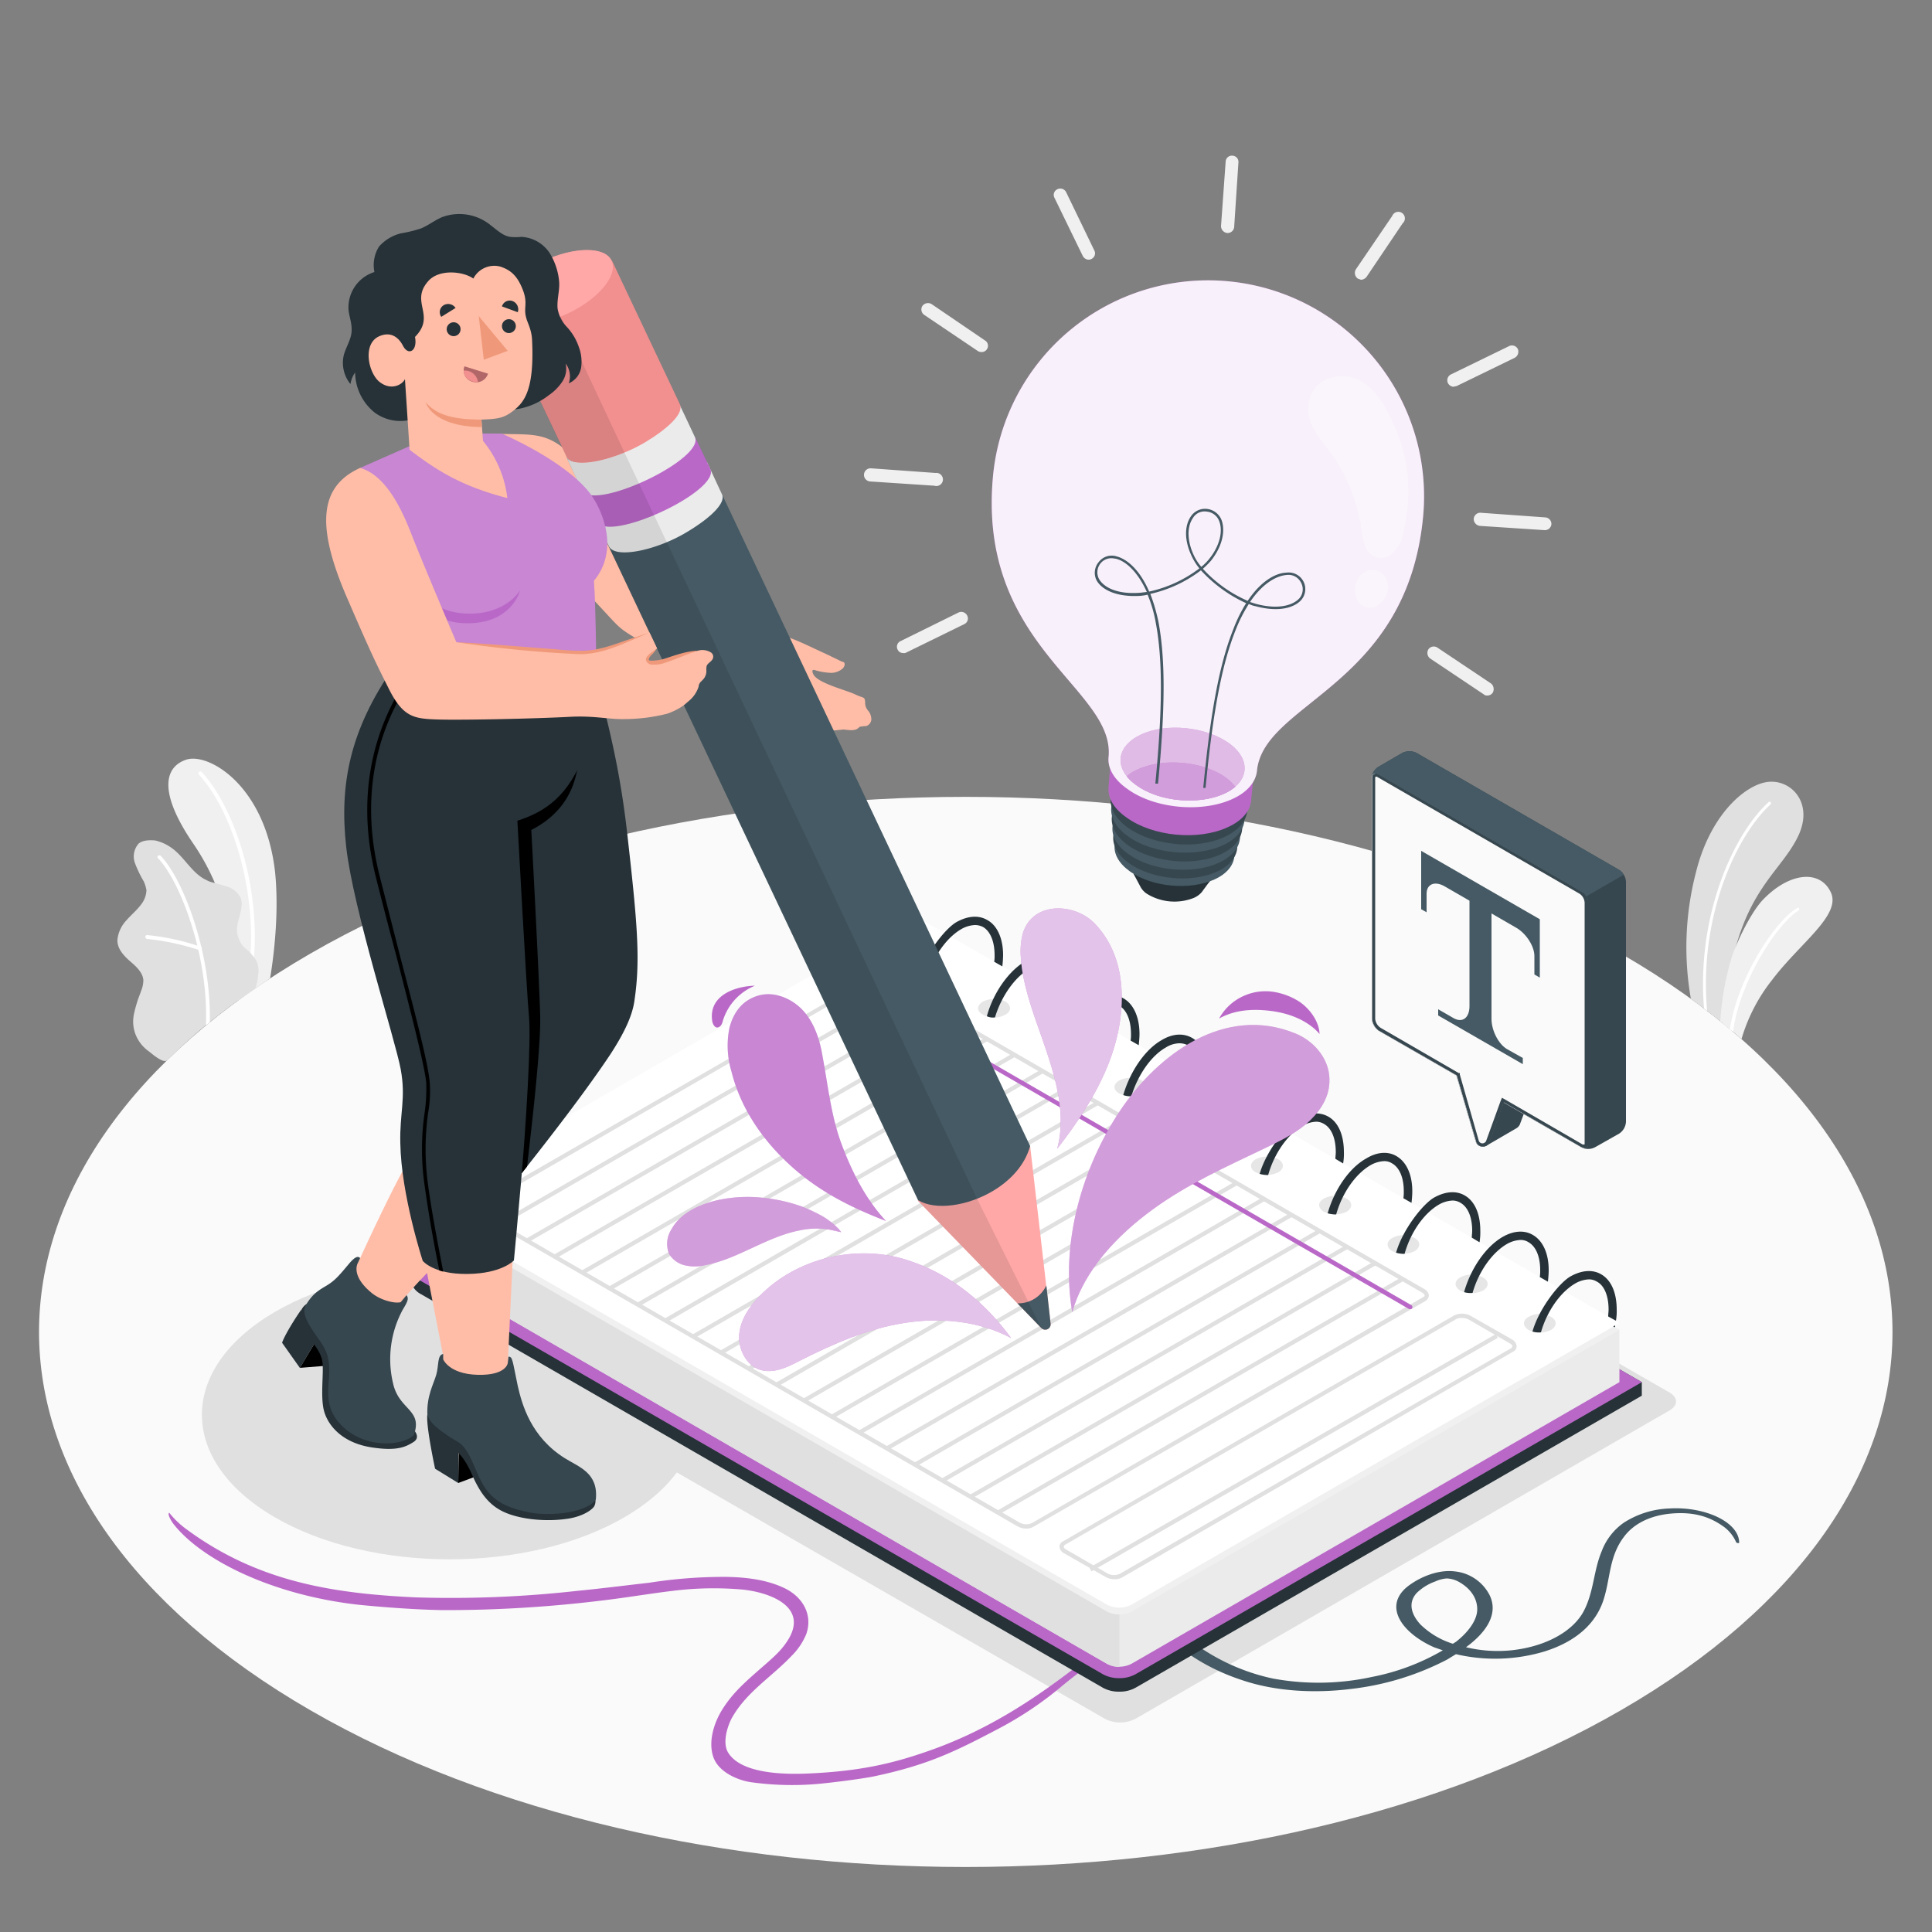 <svg xmlns="http://www.w3.org/2000/svg" viewBox="0 0 500 500"><rect x="0" y="0" width="500" height="500" fill="#808080" stroke="none"/><defs><style>.cls-1{isolation:isolate;}.cls-2{fill:#fafafa;}.cls-3{fill:#e0e0e0;}.cls-12,.cls-13,.cls-15,.cls-20,.cls-22,.cls-4{fill:#fff;}.cls-5{fill:#f0f0f0;}.cls-14,.cls-6{fill:#ba68c8;}.cls-7{fill:#455a64;}.cls-8{fill:#263238;}.cls-9{fill:#ebebeb;}.cls-10{opacity:0.1;}.cls-11{fill:#37474f;}.cls-12{opacity:0.9;mix-blend-mode:screen;}.cls-13{opacity:0.55;}.cls-14{opacity:0.25;}.cls-15{opacity:0.35;}.cls-16{fill:#ffbda7;}.cls-17{fill:#f0997a;}.cls-18{fill:#ffa8a7;}.cls-19{fill:#f28f8f;}.cls-20,.cls-23{opacity:0.2;}.cls-21{fill:#b16668;}.cls-22{opacity:0.6;}</style></defs><g class="cls-1"><g id="Floor"><path id="Floor-2" data-name="Floor" class="cls-2" d="M80.3,246.8c-93.6,54.1-93.6,141.7,0,195.8s245.5,54.1,339.2,0,93.7-141.7,0-195.8S174,192.7,80.3,246.8Z"/></g><g id="Plants"><g id="Plants-2" data-name="Plants"><path class="cls-3" d="M456.7,202.5c-5.6,1.2-14.2,8.7-17.8,23.3a77.1,77.1,0,0,0-1.3,32.7L441,261l.8.6,3.4,2.7a2.7,2.7,0,0,1,.8.7c.3-2.9.7-6.5,1.3-10.9.3-1.5.5-2.9.8-4.3,4.1-20,13.1-24.6,17.3-33.5S463,201.1,456.7,202.5Z"/><path class="cls-4" d="M458.2,208.2c-8.7,7.9-18.6,28.9-16.4,53.4l-.8-.6c-2-24.5,7.9-45.4,16.7-53.4a.3.3,0,0,1,.5,0A.4.4,0,0,1,458.2,208.2Z"/><path class="cls-5" d="M458.7,253.5a45,45,0,0,0-8,15.4l-2.2-1.9-.8-.6L446,265a2.7,2.7,0,0,0-.8-.7,73.4,73.4,0,0,1,3.1-17c2-5.4,5.2-11.5,7.9-14.4,6.9-7.2,14.8-7.9,17.6-2S465.9,244,458.7,253.5Z"/><path class="cls-4" d="M465.5,235.6c-5.7,3.5-15.3,18.5-17,31.4l-.8-.6c1.9-13.1,11.5-27.9,17.4-31.4.2-.2.4-.1.5.1S465.7,235.5,465.5,235.6Z"/></g><g id="Plants-3" data-name="Plants"><path class="cls-5" d="M69.9,253.2l-3.8,2.6L61.5,259a81.8,81.8,0,0,0-5.9-30.5,58.7,58.7,0,0,0-5.4-9.9c-9.3-13.5-7.7-20.1-2-22s20.5,6.6,23,29.2C72.2,235.8,71,246.6,69.9,253.2Z"/><path class="cls-4" d="M64.3,255.2h0c-.3-.1-.5-.3-.4-.6,3.9-20.9-3.4-44.4-12.4-54.1a.5.5,0,0,1,0-.7c.2-.2.6-.2.7,0,9.2,9.9,16.7,33.8,12.6,55A.5.5,0,0,1,64.3,255.2Z"/><path class="cls-3" d="M66.8,252.3a13.6,13.6,0,0,1-.7,3.5L61.5,259c-2.5,1.8-4.9,3.7-7.2,5.5a3.9,3.9,0,0,1-1,.8c-3.6,3-7,6.1-10.1,9.2h-.1c-1.1.6-3.9-1.9-4.7-2.5a9.7,9.7,0,0,1-3.2-4,9.2,9.2,0,0,1-.5-5.7c.2-1,.5-2,.8-3s.7-1.9,1-2.8a7.5,7.5,0,0,0,.6-2.9c-.2-2-1.9-3.5-3.4-4.8s-3.5-3.3-3.3-5.7a8.6,8.6,0,0,1,2.3-4.9c1.2-1.4,2.7-2.6,3.8-4.1a6.3,6.3,0,0,0,1.4-3.7,8.8,8.8,0,0,0-.7-2.3,30.2,30.2,0,0,1-2.3-4.8,5,5,0,0,1,1-5c1.1-.9,2.8-.9,4.2-.8a11.4,11.4,0,0,1,3.8,1.6c3.7,2.3,5.6,6.9,9.6,8.7a6.5,6.5,0,0,0,2.1.7l2.7.8a6.1,6.1,0,0,1,3.9,2.9c1.3,3.1-1.6,6.6-.7,9.8s2,3.2,3.3,4.6l1,1.2a5.6,5.6,0,0,1,.5.8A5.8,5.8,0,0,1,66.8,252.3Z"/><path class="cls-4" d="M54.3,264.5a3.9,3.9,0,0,1-1,.8c.7-17.9-6.6-37.1-12.4-43.2-.2-.1-.2-.4,0-.6a.5.5,0,0,1,.7,0C47.4,227.5,54.7,246.6,54.3,264.5Z"/><path class="cls-4" d="M51.7,245.9h-.1A62.3,62.3,0,0,0,38,243a.7.7,0,0,1-.4-.6.5.5,0,0,1,.5-.4,60.8,60.8,0,0,1,13.8,3,.4.4,0,0,1,.3.6A.5.5,0,0,1,51.7,245.9Z"/></g></g><g id="Shadows"><path id="Shadow" class="cls-3" d="M234.2,251.1,96,330.9c-2.2,1.2-2.2,3.3,0,4.6L285.9,444.8a8.7,8.7,0,0,0,8,0L432.1,365c2.2-1.3,2.2-3.3,0-4.6L242.2,251.1A8.7,8.7,0,0,0,234.2,251.1Z"/><path id="Shadow-2" data-name="Shadow" class="cls-3" d="M161.7,339.6c25,14.7,25,38.4,0,53S96,407.2,71,392.6s-25-38.3,0-53S136.7,325,161.7,339.6Z"/></g><g id="Lines"><path id="Line" class="cls-6" d="M48.3,395.8c18.6,13.7,38.2,16.6,59.3,17.6a293.1,293.1,0,0,0,41.9-1.7c6.2-.6,12.4-1.4,18.6-2.1a123.7,123.7,0,0,1,20.1-1.5c4.9.1,10.2.7,14.8,2.9s7.4,6.7,5.7,11.8a16.8,16.8,0,0,1-3.8,5.7c-5.3,5.6-11.8,9.4-15.6,16.3-1.2,2.4-2.3,6.3-.9,8.7,3.4,5.7,15,5.7,20.3,5.5,14.7-.6,23.5-2.9,33.4-6.5,15.2-5.6,27.3-14,38.2-22.5,3.3-2.5,6.7-4.8,10-7.4.6-.4.8.9.4,1.3-5.2,4.6-11.1,8.4-16.4,12.9a91.9,91.9,0,0,1-16.1,10.7c-11.4,6-18.3,9.3-31.9,12.2-3.4.7-11.4,1.7-14.9,2a76.9,76.9,0,0,1-17.3-.5c-3.5-.6-8.2-2.7-9.5-6.5s0-8.6,2.4-12.4,5.2-6.4,8.6-9.4,5.9-5,7.6-7.4c6.7-9.1-3-13.2-10.8-14.1a85.3,85.3,0,0,0-18.2.3c-5.9.7-12.3,1.8-18.3,2.5a332.2,332.2,0,0,1-41.1,2.5c-6.7-.1-15.2-.7-22.1-1.4-22.1-2.5-40-11.4-47.4-20.4-.9-1-2.1-3.1-1.5-3.4A22.9,22.9,0,0,0,48.3,395.8Z"/><path id="Line-2" data-name="Line" class="cls-7" d="M431.9,390.4a23.2,23.2,0,0,0-11.7,3.7,15.8,15.8,0,0,0-5.7,7.4c-2.1,5-2,10.4-4.6,15.4s-9.4,9.2-18.8,10.2a35,35,0,0,1-11.7-.8c5.2-3.8,8.5-8.6,6.1-13.5a11.4,11.4,0,0,0-8.8-6.1c-5-.7-10.2,2-12.8,4.2-5.9,5.2-.7,11.9,7.2,15.4l2.3.8A58.2,58.2,0,0,1,355,434a64.9,64.9,0,0,1-25.6.4,53.5,53.5,0,0,1-23.6-11.7,59,59,0,0,0-4.7-3.7c-.6-.5-3.1-.4-2.5.4,4.4,6.2,12.7,12.1,22.8,15.4,8.5,2.9,18.6,3.5,28.2,2.3a71.3,71.3,0,0,0,24.9-7.6l2.3-1.4a44.5,44.5,0,0,0,22.9-.7c8.9-2.8,13.5-7.8,15.3-13.4s1.4-11.2,5.3-16.3c2.3-3.1,6.4-5.5,12.3-6s9.9.9,13.2,3.2a9.8,9.8,0,0,1,3.5,4.2c0,.2.8.4.8.1C450,393.8,441,389.8,431.9,390.4Zm-64.3,30c-2.3-2.5-3.3-5.5-1-8.1a13.2,13.2,0,0,1,4.8-3,8.8,8.8,0,0,1,3-.8,7,7,0,0,1,3,.8c3.5,1.9,5,4.7,4.9,7.4s-2.4,5.8-5.5,8.2l-.8.5A20.9,20.9,0,0,1,367.6,420.4Z"/></g><g id="Notebook"><g id="Notebook-2" data-name="Notebook"><path class="cls-8" d="M242.6,252.5,108.9,322.8l-2.7,4.3v3.5a5,5,0,0,0,2.7,4.3L285.1,436.6a8.5,8.5,0,0,0,4.6,1.2,8.4,8.4,0,0,0,4.5-1.2l130.7-75.4v-3.5Z"/><path class="cls-6" d="M289.7,434.3a8.5,8.5,0,0,1-4.6-1.2L108.9,331.5a5.2,5.2,0,0,1-2.7-4.4,5.1,5.1,0,0,1,2.7-4.3l127.8-73.7L424.9,357.7,294.2,433.1A8.4,8.4,0,0,1,289.7,434.3Z"/><path class="cls-9" d="M236.7,238.8l-126.3,73-1.3,1.8v13.5h0a2.1,2.1,0,0,0,1.3,1.8L286.5,430.6a7,7,0,0,0,6.3,0l126.3-72.9V344.2Z"/><path class="cls-5" d="M419.1,344.2l-1.6.9L397,356.9l-3.9,2.3L292.8,417.1a7,7,0,0,1-6.3,0L110.4,315.4c-1.7-1-1.7-2.6,0-3.6l1.7-1,124.6-72L417.5,343.3l.4.2Z"/><path class="cls-3" d="M289.7,417.8v13.6a6.6,6.6,0,0,1-3.2-.8L110.4,328.9a2.1,2.1,0,0,1-1.3-1.8V313.6a2.2,2.2,0,0,0,1.3,1.8L286.5,417.1A6.6,6.6,0,0,0,289.7,417.8Z"/><path class="cls-4" d="M419.1,342.4l-22.7,13.1-3.6,2-100,57.8a7,7,0,0,1-6.3,0L128.8,324.2l-4-2.3c-6.4-3.9-10.3-7.4-12.7-11.1l-.3-.5a1.8,1.8,0,0,1-.4-.9,2.8,2.8,0,0,1,2.2-3.2,54.6,54.6,0,0,0,11.9-5h.1L236.7,237Z"/><path class="cls-10" d="M395.6,340.8c-1.6.9-1.6,2.4,0,3.4a6.6,6.6,0,0,0,5.8,0c1.6-1,1.6-2.5,0-3.4A6,6,0,0,0,395.6,340.8Z"/><path class="cls-8" d="M414.4,329.8c-2.2-1.3-5-1.1-7.9.5s-8.2,8.3-9.9,14.3a5.3,5.3,0,0,0,2.2.2c1.5-5.3,4.9-10.3,8.8-12.6a7.8,7.8,0,0,1,3.6-1.1,3.9,3.9,0,0,1,2.1.6c1.9,1,3,3.7,3,7.2,0,.6-.1,1.2-.1,1.8l2,1.1a13.7,13.7,0,0,0,.2-2.9C418.4,334.6,417,331.3,414.4,329.8Z"/><path class="cls-8" d="M418,343a1.1,1.1,0,0,1-.1.5l-.4-.2Z"/><path class="cls-10" d="M377.9,330.6c-1.6.9-1.6,2.4,0,3.4a6.8,6.8,0,0,0,5.9,0c1.6-1,1.6-2.5,0-3.4A6.2,6.2,0,0,0,377.9,330.6Z"/><path class="cls-8" d="M396.7,319.6c-2.2-1.3-5-1.1-7.8.5-4.5,2.6-8.3,8.3-10,14.3a5.5,5.5,0,0,0,2.2.2c1.5-5.3,4.9-10.3,8.8-12.6a7.8,7.8,0,0,1,3.6-1.1,3.7,3.7,0,0,1,2.1.6c1.9,1.1,3,3.7,3,7.2a10.9,10.9,0,0,1-.1,1.8l2.1,1.2c.1-1,.2-2,.2-3C400.8,324.4,399.3,321.1,396.7,319.6Z"/><path class="cls-10" d="M360.3,320.4c-1.6.9-1.6,2.4,0,3.4a6.6,6.6,0,0,0,5.8,0c1.6-1,1.6-2.5,0-3.4A6,6,0,0,0,360.3,320.4Z"/><path class="cls-8" d="M379.1,309.4c-2.2-1.3-5-1.1-7.9.5s-8.2,8.3-9.9,14.3a7.8,7.8,0,0,0,2.2.3c1.5-5.4,4.9-10.4,8.8-12.7a7.8,7.8,0,0,1,3.6-1.1,3.9,3.9,0,0,1,2.1.6c1.9,1.1,3,3.7,3,7.2,0,.6-.1,1.2-.1,1.8l2,1.2a15.1,15.1,0,0,0,.2-3C383.1,314.2,381.7,310.9,379.1,309.4Z"/><path class="cls-10" d="M342.6,310.2c-1.6.9-1.6,2.4,0,3.4a6.8,6.8,0,0,0,5.9,0c1.6-1,1.6-2.5,0-3.4A6.2,6.2,0,0,0,342.6,310.2Z"/><path class="cls-8" d="M361.4,299.2c-2.2-1.3-5-1.1-7.8.6-4.5,2.5-8.3,8.2-10,14.2a8.3,8.3,0,0,0,2.2.3c1.5-5.4,4.9-10.4,8.8-12.7a7.8,7.8,0,0,1,3.6-1.1,3.7,3.7,0,0,1,2.1.6c1.9,1.1,3,3.7,3,7.2a10.9,10.9,0,0,1-.1,1.8l2.1,1.2c.1-1,.2-2,.2-3C365.5,304,364,300.7,361.4,299.2Z"/><path class="cls-10" d="M325,300c-1.6.9-1.7,2.5,0,3.4a6.6,6.6,0,0,0,5.8,0c1.6-.9,1.6-2.5,0-3.4A6.6,6.6,0,0,0,325,300Z"/><path class="cls-8" d="M343.8,289c-2.3-1.3-5-1.1-7.9.6s-8.2,8.2-9.9,14.2a7.8,7.8,0,0,0,2.2.3c1.5-5.4,4.9-10.4,8.8-12.7a7.8,7.8,0,0,1,3.6-1.1,3.9,3.9,0,0,1,2.1.6c1.9,1.1,3,3.7,3,7.3,0,.5-.1,1.1-.1,1.7l2,1.2a14.6,14.6,0,0,0,.2-2.9C347.8,293.8,346.4,290.5,343.8,289Z"/><path class="cls-10" d="M307.3,289.8c-1.6.9-1.6,2.5,0,3.4a6.8,6.8,0,0,0,5.9,0c1.6-.9,1.6-2.5,0-3.4A6.8,6.8,0,0,0,307.3,289.8Z"/><path class="cls-8" d="M326.1,278.8c-2.2-1.3-5-1.1-7.9.6s-8.2,8.2-9.9,14.2a8.3,8.3,0,0,0,2.2.3c1.5-5.3,4.9-10.4,8.8-12.6a6.8,6.8,0,0,1,3.6-1.1,3.6,3.6,0,0,1,2.1.5c1.9,1.1,3,3.7,3,7.3a10.3,10.3,0,0,1-.1,1.7l2.1,1.2c.1-1,.2-2,.2-2.9C330.2,283.6,328.7,280.3,326.1,278.8Z"/><path class="cls-10" d="M289.7,279.6c-1.7,1-1.7,2.5,0,3.4a6.6,6.6,0,0,0,5.8,0c1.6-.9,1.6-2.5,0-3.4A6.6,6.6,0,0,0,289.7,279.6Z"/><path class="cls-8" d="M308.5,268.6c-2.3-1.3-5.1-1.1-7.9.6-4.4,2.5-8.2,8.3-9.9,14.2a5.1,5.1,0,0,0,2.1.3c1.6-5.3,5-10.4,8.9-12.6a6.8,6.8,0,0,1,3.6-1.1,5,5,0,0,1,2.1.5c1.9,1.1,3,3.7,3,7.3,0,.5-.1,1.1-.1,1.7l2,1.2a14.6,14.6,0,0,0,.2-2.9C312.5,273.5,311.1,270.1,308.5,268.6Z"/><path class="cls-10" d="M272,269.4c-1.6,1-1.6,2.5,0,3.4a6.2,6.2,0,0,0,5.9,0c1.6-.9,1.6-2.4,0-3.4A6.8,6.8,0,0,0,272,269.4Z"/><path class="cls-8" d="M290.8,258.4c-2.2-1.3-5-1-7.9.6s-8.2,8.3-9.9,14.2a5.6,5.6,0,0,0,2.2.3c1.5-5.3,4.9-10.4,8.8-12.6a6.8,6.8,0,0,1,3.6-1.1,4.6,4.6,0,0,1,2.1.5c1.9,1.1,3,3.8,3,7.3a9.7,9.7,0,0,1-.1,1.7l2.1,1.2c.1-1,.2-2,.2-2.9C294.9,263.3,293.4,259.9,290.8,258.4Z"/><path class="cls-10" d="M254.4,259.2c-1.7,1-1.7,2.5,0,3.4a6,6,0,0,0,5.8,0c1.6-.9,1.6-2.4,0-3.4A6.6,6.6,0,0,0,254.4,259.2Z"/><path class="cls-8" d="M273.2,248.2c-2.3-1.2-5.1-1-7.9.6-4.4,2.6-8.3,8.3-9.9,14.2a3.7,3.7,0,0,0,2.1.3c1.6-5.3,5-10.3,8.9-12.6a7.8,7.8,0,0,1,3.6-1.1,5.4,5.4,0,0,1,2.1.5c1.9,1.1,3,3.8,3,7.3,0,.6-.1,1.1-.1,1.7l2,1.2a14.6,14.6,0,0,0,.2-2.9C277.2,253.1,275.7,249.7,273.2,248.2Z"/><path class="cls-10" d="M236.7,249c-1.6,1-1.6,2.5,0,3.4a6.2,6.2,0,0,0,5.9,0c1.6-.9,1.6-2.4,0-3.4A6.8,6.8,0,0,0,236.7,249Z"/><path class="cls-8" d="M255.5,238.1c-2.2-1.3-5-1.1-7.9.5s-8.2,8.3-9.9,14.3a5.3,5.3,0,0,0,2.2.2c1.5-5.3,4.9-10.3,8.8-12.6a7.8,7.8,0,0,1,3.6-1.1,4.6,4.6,0,0,1,2.1.5c1.9,1.1,3,3.8,3,7.3a9.1,9.1,0,0,1-.1,1.7l2.1,1.2a28.3,28.3,0,0,0,.2-2.9C259.6,242.9,258.1,239.5,255.5,238.1Z"/><path class="cls-3" d="M288.4,408.7a4.6,4.6,0,0,1-2.3-.6L275.4,402a2.1,2.1,0,0,1-1.2-1.7,1.5,1.5,0,0,1,.9-1.4l101.3-58.5a4.7,4.7,0,0,1,4.3.2l10.7,6.1a2.2,2.2,0,0,1,1.1,1.7,1.5,1.5,0,0,1-.9,1.4L290.3,408.3A3.8,3.8,0,0,1,288.4,408.7Zm89.9-67.6a2.5,2.5,0,0,0-1.3.2L275.6,399.8a.9.9,0,0,0-.3.5c0,.2.1.4.6.7l10.7,6.2a3.6,3.6,0,0,0,3.2.1l101.3-58.4a.9.9,0,0,0,.3-.5c0-.2-.1-.4-.6-.7l-10.7-6.2A3.7,3.7,0,0,0,378.3,341.1Z"/><rect class="cls-3" x="273" y="373.9" width="120.9" height="1.09" transform="matrix(0.87, -0.5, 0.5, 0.87, -142.53, 216.92)"/><path class="cls-3" d="M265.7,395.6a4.8,4.8,0,0,1-2.4-.6L123.9,314.5a2,2,0,0,1-1.1-1.7,1.7,1.7,0,0,1,.9-1.4L225,253a4.5,4.5,0,0,1,4.2.1l139.4,80.5a2.1,2.1,0,0,1,1.2,1.7,2,2,0,0,1-.9,1.4L267.5,395.1A3.5,3.5,0,0,1,265.7,395.6Zm-38.8-142a2.9,2.9,0,0,0-1.4.3L124.2,312.4c-.1.1-.4.2-.4.4s.2.5.7.8L263.8,394a3.6,3.6,0,0,0,3.2.2l101.3-58.5c.1-.1.4-.2.4-.4s-.2-.5-.7-.8L228.7,254.1A3.7,3.7,0,0,0,226.9,253.6Z"/><rect class="cls-3" x="250.2" y="360.7" width="120.9" height="1.09" transform="translate(-139 203.7) rotate(-30)"/><rect class="cls-3" x="243.1" y="356.6" width="120.9" height="1.09" transform="translate(-137.9 199.6) rotate(-30)"/><rect class="cls-3" x="235.9" y="352.4" width="120.9" height="1.09" transform="translate(-136.8 195.4) rotate(-30)"/><rect class="cls-3" x="228.7" y="348.3" width="120.9" height="1.09" transform="translate(-135.7 191.3) rotate(-30)"/><rect class="cls-3" x="221.5" y="344.1" width="120.9" height="1.09" transform="translate(-134.6 187.1) rotate(-30)"/><rect class="cls-3" x="214.4" y="340" width="120.9" height="1.09" transform="translate(-133.5 183) rotate(-30)"/><rect class="cls-3" x="207.2" y="335.9" width="120.9" height="1.09" transform="translate(-132.4 178.9) rotate(-30)"/><rect class="cls-3" x="200" y="331.7" width="120.9" height="1.09" transform="translate(-131.2 174.7) rotate(-30)"/><rect class="cls-3" x="192.8" y="327.6" width="120.9" height="1.09" transform="translate(-130.1 170.6) rotate(-30)"/><rect class="cls-3" x="185.7" y="323.4" width="120.9" height="1.09" transform="translate(-129 166.5) rotate(-30)"/><rect class="cls-3" x="178.5" y="319.3" width="120.9" height="1.09" transform="translate(-127.9 162.3) rotate(-30)"/><rect class="cls-3" x="171.3" y="315.1" width="120.9" height="1.09" transform="translate(-126.8 158.2) rotate(-30)"/><rect class="cls-3" x="164.1" y="311" width="120.9" height="1.09" transform="translate(-125.7 154) rotate(-30)"/><rect class="cls-3" x="157" y="306.9" width="120.9" height="1.09" transform="translate(-124.6 149.9) rotate(-30)"/><rect class="cls-3" x="149.8" y="302.7" width="120.9" height="1.09" transform="translate(-123.5 145.7) rotate(-30)"/><rect class="cls-3" x="142.6" y="298.6" width="120.9" height="1.09" transform="translate(-122.4 141.6) rotate(-30)"/><rect class="cls-3" x="135.4" y="294.4" width="120.9" height="1.09" transform="translate(-121.2 137.5) rotate(-30)"/><rect class="cls-3" x="128.3" y="290.3" width="120.9" height="1.09" transform="translate(-120.1 133.3) rotate(-30)"/><rect class="cls-3" x="121.1" y="286.1" width="120.9" height="1.09" transform="translate(-119 129.2) rotate(-30)"/><path class="cls-6" d="M365,338.8h-.3L221.4,256a.5.5,0,0,1-.2-.8.6.6,0,0,1,.7-.2l143.4,82.8a.6.6,0,0,1,.2.7A.5.5,0,0,1,365,338.8Z"/></g></g><g id="Light_Bulb" data-name="Light Bulb"><g id="Bulb"><g id="Bulb-2" data-name="Bulb"><g id="Socket"><path class="cls-8" d="M295.7,228.6c-3.9-2.7-3.5-6.6.8-8.6a16.8,16.8,0,0,1,14.8,1.4c3.8,2.7,3.5,6.6-.8,8.6A16.8,16.8,0,0,1,295.7,228.6Z"/><path class="cls-8" d="M313.2,227.9l-1.7-.2a5.3,5.3,0,0,0-2-2.3,13.4,13.4,0,0,0-12-1.1,5.3,5.3,0,0,0-2.4,1.9h-1.7l1.7,3.2h0a5,5,0,0,0,1.7,1.9,13.6,13.6,0,0,0,12.1,1.1,5.7,5.7,0,0,0,2.1-1.5h0Z"/><path class="cls-7" d="M292.4,225.5c-5.7-4.1-5.2-9.7,1.2-12.6s16.2-2,21.9,2,5.2,9.8-1.2,12.7S298.1,229.6,292.4,225.5Z"/><path class="cls-11" d="M292.2,223.4c-5.9-4.2-5.4-10.1,1.2-13.1s16.8-2,22.7,2.2,5.4,10.1-1.2,13.1S298.1,227.6,292.2,223.4Z"/><path class="cls-7" d="M292.1,221.1c-6.1-4.3-5.5-10.3,1.3-13.4s17.2-2.1,23.3,2.2,5.5,10.3-1.3,13.4S298.2,225.4,292.1,221.1Z"/><path class="cls-11" d="M292,218.8c-6.2-4.4-5.6-10.6,1.3-13.8s17.7-2.1,23.9,2.3,5.6,10.6-1.3,13.8S298.3,223.2,292,218.8Z"/><path class="cls-7" d="M292,216.5c-6.4-4.5-5.8-10.8,1.3-14.1s18.1-2.2,24.4,2.3,5.8,10.9-1.3,14.1S298.3,221,292,216.5Z"/><path class="cls-11" d="M291.9,214.2c-6.5-4.7-5.9-11.1,1.4-14.4s18.4-2.3,25,2.3,5.9,11.1-1.4,14.5S298.4,218.8,291.9,214.2Z"/></g><path class="cls-6" d="M324.4,200.8c.3-2.8-1.3-5.7-4.7-8.1-6.8-4.8-18.5-5.9-26.1-2.5-3.8,1.8-5.9,4.3-6.2,7.1-.1,1-.4,5.2-.5,6.3-.3,2.7,1.2,5.6,4.7,8,6.8,4.9,18.5,6,26.1,2.5,3.8-1.7,5.9-4.3,6.1-7Z"/><path class="cls-6" d="M317.9,72.8A55.9,55.9,0,0,0,257,123.1c-4.2,44.2,31.6,55,29.9,72.8-.3,2.8,1.3,5.8,4.9,8.3,7,5.1,19.2,6.2,27.1,2.6,4-1.8,6.1-4.5,6.4-7.3h0c1.7-17.8,38.8-21.7,43-65.8A55.9,55.9,0,0,0,317.9,72.8Z"/><path class="cls-12" d="M317.9,72.8A55.9,55.9,0,0,0,257,123.1c-4.2,44.2,31.6,55,29.9,72.8-.3,2.8,1.3,5.8,4.9,8.3,7,5.1,19.2,6.2,27.1,2.6,4-1.8,6.1-4.5,6.4-7.3h0c1.7-17.8,38.8-21.7,43-65.8A55.9,55.9,0,0,0,317.9,72.8Z"/><path class="cls-6" d="M294.1,203.2c-5.9-4.2-5.4-10,1.2-13.1s16.8-2,22.7,2.2,5.4,10.1-1.2,13.1S300,207.5,294.1,203.2Z"/><path class="cls-13" d="M294.1,203.2c-5.9-4.2-5.4-10,1.2-13.1s16.8-2,22.7,2.2,5.4,10.1-1.2,13.1S300,207.5,294.1,203.2Z"/><path class="cls-14" d="M319.7,203.6a11.9,11.9,0,0,1-2.9,1.8c-6.6,3-16.8,2.1-22.7-2.2a11.2,11.2,0,0,1-2.5-2.3,10.2,10.2,0,0,1,2.9-1.8c6.6-3,16.8-2.1,22.7,2.1A14.4,14.4,0,0,1,319.7,203.6Z"/><path class="cls-6" d="M319.7,203.6a11.9,11.9,0,0,1-2.9,1.8c-6.6,3-16.8,2.1-22.7-2.2a11.2,11.2,0,0,1-2.5-2.3,10.2,10.2,0,0,1,2.9-1.8c6.6-3,16.8-2.1,22.7,2.1A14.4,14.4,0,0,1,319.7,203.6Z"/><path class="cls-15" d="M319.7,203.6a11.9,11.9,0,0,1-2.9,1.8c-6.6,3-16.8,2.1-22.7-2.2a11.2,11.2,0,0,1-2.5-2.3,10.2,10.2,0,0,1,2.9-1.8c6.6-3,16.8-2.1,22.7,2.1A14.4,14.4,0,0,1,319.7,203.6Z"/><path class="cls-15" d="M358.9,106.2c-3-5.6-8-10.5-14.8-8.3a6.7,6.7,0,0,0-2.1,1c-2.4,1.5-3.5,4.5-3.4,7.3.3,5.5,5.1,9.3,7.7,13.8a47.2,47.2,0,0,1,5.9,15.8,24.7,24.7,0,0,0,1.3,6,4.4,4.4,0,0,0,5.3,2.4c2.3-1,3.7-3.6,4.2-5.7C366,126.1,364.3,116.4,358.9,106.2ZM356,147.5a4.6,4.6,0,0,0-4.8,2.8,6.2,6.2,0,0,0,.1,5,3.6,3.6,0,0,0,4.8,1.6,6,6,0,0,0,3.1-4.6A4.5,4.5,0,0,0,356,147.5Z"/><path class="cls-7" d="M312,203.9h-.6c1.9-19.8,4.2-32.1,7.8-41.1a38,38,0,0,1,3.3-6.7,36.4,36.4,0,0,1-11.7-8.5,33.7,33.7,0,0,1-13.1,6.1,48.2,48.2,0,0,1,2.1,7.2c1.8,9.6,1.8,22.1-.1,41.9H299c1.9-19.7,1.9-32.2.1-41.7a34,34,0,0,0-2.1-7.2,10.8,10.8,0,0,1-1.9.3c-6.5.4-10.1-1.8-11.3-4a4.3,4.3,0,0,1,.6-4.8A4.2,4.2,0,0,1,289,144c2.7.7,6,3.5,8.4,9.1a33.1,33.1,0,0,0,13-6,14.3,14.3,0,0,1-1.6-2.4c-2.6-4.9-2.1-8.8-.7-10.9a4.4,4.4,0,0,1,4.2-2.1,4.6,4.6,0,0,1,3.8,2.8c.9,2.3.7,6.3-2.7,10.6a20.8,20.8,0,0,1-2.1,2.1,34.1,34.1,0,0,0,11.6,8.3c3.4-5.1,7.2-7.2,10-7.3a4.3,4.3,0,0,1,4,6.9c-1.6,2-5.6,3.5-11.9,1.8a6.4,6.4,0,0,1-1.8-.6,38,38,0,0,0-3.4,6.7C316.2,172,313.9,184.2,312,203.9Zm11.5-48.1,1.6.5c6.1,1.6,9.8.2,11.3-1.6a3.6,3.6,0,0,0,.2-4.1,3.6,3.6,0,0,0-3.6-1.8C330.4,149,326.8,150.9,323.5,155.8Zm-35.4-11.3a3.6,3.6,0,0,0-3.2,1.2,3.7,3.7,0,0,0-.5,4.1c1.1,2,4.4,4.1,10.7,3.6l1.7-.2c-2.4-5.3-5.5-8-8-8.6Zm24.2-12.1a3.5,3.5,0,0,0-3.6,1.7c-1.7,2.5-1.4,6.5.6,10.3a13.8,13.8,0,0,0,1.6,2.3,12.6,12.6,0,0,0,2-2c2.7-3.3,3.7-7.2,2.6-9.9A3.8,3.8,0,0,0,312.3,132.4Z"/></g><path class="cls-5" d="M317.6,60.3a1.8,1.8,0,0,1-1.6-1.8l1.2-16.7a1.6,1.6,0,0,1,1.8-1.5,1.6,1.6,0,0,1,1.5,1.8l-1.1,16.7A1.7,1.7,0,0,1,317.6,60.3Z"/><path class="cls-5" d="M352.2,72.4l-.8-.3a1.8,1.8,0,0,1-.5-2.4l9.4-13.8a1.7,1.7,0,1,1,2.7,1.9l-9.3,13.8A1.9,1.9,0,0,1,352.2,72.4Z"/><path class="cls-5" d="M376.1,100.1a1.8,1.8,0,0,1-1.4-1,1.7,1.7,0,0,1,.8-2.2l15-7.3a1.7,1.7,0,0,1,2.3.7,1.8,1.8,0,0,1-.8,2.3l-15,7.3Z"/><path class="cls-5" d="M399.7,137.2,383,136.1a1.8,1.8,0,0,1-1.6-1.8,1.7,1.7,0,0,1,1.8-1.6l16.7,1.2a1.7,1.7,0,0,1,1.6,1.8A1.7,1.7,0,0,1,399.7,137.2Z"/><path class="cls-5" d="M384.8,180a1.1,1.1,0,0,1-.8-.3l-13.9-9.3a1.8,1.8,0,0,1-.4-2.4,1.7,1.7,0,0,1,2.3-.4l13.9,9.3a1.9,1.9,0,0,1,.4,2.4A1.7,1.7,0,0,1,384.8,180Z"/><path class="cls-5" d="M233.7,169a1.5,1.5,0,0,1-1.4-.9,1.6,1.6,0,0,1,.8-2.2l15-7.4a1.7,1.7,0,0,1,2.2.8,1.6,1.6,0,0,1-.7,2.2l-15.1,7.4A1.1,1.1,0,0,1,233.7,169Z"/><path class="cls-5" d="M241.8,125.7l-16.6-1.1a1.7,1.7,0,1,1,.2-3.4l16.7,1.2a1.7,1.7,0,1,1-.3,3.3Z"/><path class="cls-5" d="M253.9,91.1a1.6,1.6,0,0,1-.9-.3l-13.8-9.3a1.7,1.7,0,0,1-.5-2.3,1.8,1.8,0,0,1,2.4-.5l13.8,9.4a1.6,1.6,0,0,1,.5,2.3A1.6,1.6,0,0,1,253.9,91.1Z"/><path class="cls-5" d="M281.6,67.2a1.8,1.8,0,0,1-1.4-1l-7.3-15a1.6,1.6,0,0,1,.7-2.2,1.7,1.7,0,0,1,2.3.7l7.3,15.1a1.6,1.6,0,0,1-.7,2.2A1.5,1.5,0,0,1,281.6,67.2Z"/></g></g><g id="Character"><g id="Character-2" data-name="Character"><g id="Bottom"><path class="cls-16" d="M106.7,369.6c.7-3.1-2.4-5.1-3.9-6.9s-2.9-9.2-2.9-12.5-.4-7,2.1-10.7,7.2-9.5,21.3-22.1L106,300c-3.7,5.7-12.8,25.6-12.8,25.6l-.6,1.3a23,23,0,0,1-5.5,5.2l-.9.5c-1.7,1.1-5.9,2.3-5.8,6.2s1.6,4.9,3.4,8.1a12.1,12.1,0,0,1,2,7c.1,3.2,0,6.7-.1,9.5s2.2,5.9,6.8,7.4C99.1,373.1,105.9,372.6,106.7,369.6Z"/><path class="cls-8" d="M78,338.9c-1.1,1.5-4.2,6.3-5,8.6l4.6,6.5,3.9-6.5A24.2,24.2,0,0,1,78,338.9Z"/><path d="M77.6,354l6.3-.5a5.1,5.1,0,0,0-.6-3.9,9,9,0,0,0-1.8-2.1Z"/><path class="cls-8" d="M79.3,337.5a3.8,3.8,0,0,0-1.2,1.3c-.3.6,0,4.7,1.3,6.6s3.5,4.1,4,6.8-.6,9.3.5,13.1,4.9,8.4,13.1,9.4c5.9.8,8.1-.3,10-1.5s.7-3.2-2.5-5.4S79.3,337.5,79.3,337.5Z"/><path class="cls-11" d="M90.2,327.2c-2.6,3.1-3.6,4.3-6,5.7s-3.5,2.4-4.9,4.6.1,4.7,3.2,9.1c2.1,2.9,2.8,4.8,2.7,8.9s-1.7,9.4,4.3,14.4,14.8,4.2,17.6,1.5c2.4-6.7-3.9-6.4-5.4-13.5a26.9,26.9,0,0,1,2.5-18.9c1-1.7,1.8-2.9,1-3.8l-1.5,1.8c-1.4.4-5-.4-7.4-2.3-5.7-4.6-3.7-7.8-3.7-7.8l.6-1.3C92.6,324.9,91.7,325.4,90.2,327.2Z"/><path class="cls-8" d="M153.6,170.7c1.4,9.7,6.1,21.8,8.7,44.8s3.5,32.7,1.9,43.4c-.5,3.8-2.5,8.2-6.2,13.9-11.7,17.6-34.8,45.4-34.8,45.4s-5.3-.1-11.6-5.1a17.8,17.8,0,0,1-6.4-12.1s.6-4.1,10.3-20.3a85.6,85.6,0,0,0,10.9-33.9l-6.3-69C135.1,179.1,146.6,176.4,153.6,170.7Z"/><path d="M111.6,313.1a17.8,17.8,0,0,1-6.4-12.1s.6-4.1,10.3-20.3a85.6,85.6,0,0,0,10.9-33.9L121.6,194c11.7-1.9,28.2-1.7,28.2-1.7.3,7.5-1.4,16.9-12.3,22.5,0,0,2,37.2,2.3,48.1.2,8.3-2.3,29.4-3.4,39-7.3,9.2-13.2,16.3-13.2,16.3S117.9,318.1,111.6,313.1Z"/><path class="cls-16" d="M131.5,352.8v-1.7l1.6-33.9-23.8,6,5.3,27.2v1.4s.3,6.9,11,7.3C131.2,359.3,131.5,352.8,131.5,352.8Z"/><polygon points="118.6 383.8 126.9 380.7 127.2 372.8 118.7 376 118.6 383.8"/><path class="cls-8" d="M110.6,366.1c-.4,2.9,2,14,2,14l6,3.7V376s1.7,1.4,3.5,5.5,3.9,7.6,7.9,9.6,10.7,2.8,16.5,2c4.1-.5,6.7-2.3,7.3-3.3a3.1,3.1,0,0,0,.3-1.7Z"/><path class="cls-11" d="M131.6,351.1c1.1,0,1,1,2.4,7.6,1.1,4.8,3.4,13.2,12.2,18.7,3.7,2.3,8.7,3.8,8,10.7-2.5,3.4-11.4,4.3-16.7,3.4-10.6-1.9-12.2-6.1-14.9-12.4s-4-5.6-6.8-7.6-4.5-3.2-5.2-5.4c-.2-4.8,1.6-7.9,2.3-10.3s.2-5.1,1.8-5.4v1.4s1.5,3.8,8.9,4,7.8-3,7.8-3Z"/><path class="cls-8" d="M153.6,170.7s1.9,12.5-2.2,23.9-10.3,15.5-17.5,17.8c0,0,2.4,44.5,3,50.7s-.8,28.6-2.1,43.3-1.8,19.8-1.8,19.8-3.1,3.4-12,3.5-11.6-3.4-11.6-3.4-5.6-17.1-5.8-30.5c-.2-7.7,1.5-11.5.1-19.1s-12.3-41.4-14.1-57.5.9-30.2,12.3-46.6C114.2,180.6,142.4,178.6,153.6,170.7Z"/><path d="M107,175.1c-6.2,8.5-15.1,26.1-8.8,51.4l5.3,20.8c4.1,15.6,7.3,28,7.7,32.7a31.1,31.1,0,0,1-.4,8,67.7,67.7,0,0,0,0,18.8c1.1,8,2.8,16.5,3.9,22.3l-1-.3c-1.2-5.8-2.7-14-3.8-21.9a65.4,65.4,0,0,1,0-19,42.1,42.1,0,0,0,.4-7.8c-.5-4.6-3.7-17-7.7-32.6-1.8-6.7-3.6-13.6-5.4-20.8-6.3-25.4,2.6-43.2,8.8-52Z"/></g><g id="Top"><path class="cls-16" d="M193.1,161.8c3.6,2.2,6.5,2,9.4,2.7s6.6,2.6,11.6,4.9l2.5,1.2,1.2.6c.5.1.8.2.8.8a1.9,1.9,0,0,1-.5,1,4.6,4.6,0,0,1-3.6,1.1,16.1,16.1,0,0,1-3.7-.7c-.9-.2-.5.8-.2,1.3,1.4,2.2,8.4,3.9,10.7,5s2.4.5,2.6,1.9a3.4,3.4,0,0,0,.2,1.4,4.2,4.2,0,0,0,.8,1.2,3.7,3.7,0,0,1,.6,2.1,2,2,0,0,1-1.3,1.6,9.9,9.9,0,0,0-1.7.2l-.6.5c-1,.6-2.4.3-3.6.2l-3,.3a12.2,12.2,0,0,1-3.3-.1,37.4,37.4,0,0,1-7.3-1.9,25.7,25.7,0,0,1-8.3-5.9,16.7,16.7,0,0,0-6.9-4.8c-4.5-2-21.8-8.7-27.9-13.1-2.3-1.6-3.4-3.3-10.4-10.6-10.5-10.8-13.8-15.3-13.8-15.3l-7.6-25.1c8.7.2,12.5-.5,19.1,6.6,9.2,9.9,23,27,23,27S190,159.9,193.1,161.8Z"/><path class="cls-17" d="M207.9,174c-3.4,2.4-8.7,1.1-10.9-.2,0,0,2.9,2.7,5.7,2.7S207,175.4,207.9,174Z"/><path class="cls-18" d="M237.5,310.7l32,33a1.4,1.4,0,0,0,2.4-1.1l-5.3-46Z"/><path class="cls-7" d="M271.9,342.6a1.4,1.4,0,0,1-2.4,1.1l-6.2-6.4h0a8,8,0,0,0,7.1-3.9l.4-.7Z"/><path class="cls-7" d="M175.8,104.5l1.8,3.9,2.2,4.6,86.8,183.6c-1.4,5-5.1,8.9-9.6,11.6-6.7,4-15,5.1-19.4,2.4L150.8,127.2l-4.2-8.9C149.7,123.9,178.8,110.2,175.8,104.5Z"/><path class="cls-9" d="M182.8,119.2l4,8.6c1.3,2.4-3.3,6.5-9.2,10-7.7,4.6-18.4,6.9-20,3.6l-3-6.3-1.1-2.3c1.7,3.2,12.3,1,20.1-3.6,5.6-3.4,10.1-7.3,9.3-9.8h0A.3.3,0,0,0,182.8,119.2Z"/><path class="cls-6" d="M183.8,121.3c2.9,5.7-26.3,19.3-29.3,13.7l-4.1-8.6c3,5.7,32.2-8,29.3-13.7Z"/><path class="cls-9" d="M175.8,104.5l4,8.5c2.9,5.6-25.2,19-29,14.2l-.2-.3-4-8.6C149.7,123.9,178.8,110.2,175.8,104.5Z"/><path class="cls-10" d="M150.8,127.2l-4.2-8.9c1.4,2.5,8.3,1.6,15-1.2l91.3,193.2,16.6,33.4-32-33h.1Z"/><path class="cls-19" d="M129.2,81.5v-.3c-1.8-3.7,3.3-9.8,11.4-13.6s16-3.8,17.7-.1h.1l17.5,37c1.3,2.5-3.2,6.5-9,10-7.8,4.6-18.4,7-20.2,3.8h0L129.5,82.1c-.1-.2-.2-.3-.2-.5Z"/><path class="cls-10" d="M138.8,68.5l22.8,48.6c-6.7,2.8-13.6,3.7-15,1.2h0L129.5,82.1c-.1-.2-.2-.3-.2-.5h-.1v-.3C127.4,77.8,131.7,72.3,138.8,68.5Z"/><path class="cls-18" d="M129.1,81.2c1.7,3.8,9.7,3.7,17.7,0s13.2-9.9,11.5-13.7-9.8-3.7-17.8.1S127.3,77.5,129.1,81.2Z"/><path class="cls-6" d="M90.2,151.3s4.7-2.3,6-12.5c.6-4.7-1-10.7-3-17.7l13.4-5.9s4.4-1.2,14.1-3h9.1s16.3,6.9,22.9,15.5c3.6,4.8,7.4,14.9,1,22.6.5,6.9.6,20.9.6,20.9s-3.7,6.8-21.7,8.8c-25.8,2.9-33-6.4-33-6.4C99.1,166.3,92.9,158.4,90.2,151.3Z"/><path class="cls-20" d="M90.2,151.3s4.7-2.3,6-12.5c.6-4.7-1-10.7-3-17.7l13.4-5.9s4.4-1.2,14.1-3h9.1s16.3,6.9,22.9,15.5c3.6,4.8,7.4,14.9,1,22.6.5,6.9.6,20.9.6,20.9s-3.7,6.8-21.7,8.8c-25.8,2.9-33-6.4-33-6.4C99.1,166.3,92.9,158.4,90.2,151.3Z"/><path class="cls-6" d="M134.6,152.8s-3.7,6.3-13.7,6-13-7.3-13-7.3.8,9.6,12.7,9.8S134.6,152.8,134.6,152.8Z"/><g id="Head"><path class="cls-8" d="M98.1,63.8a11.2,11.2,0,0,1,5.6-3.4,34.1,34.1,0,0,0,5.3-1.3c1.9-.8,3.5-2.1,5.4-2.9A12.8,12.8,0,0,1,127,58.3c1.6,1.2,3.1,2.7,5,3a14,14,0,0,0,2.9,0,9.3,9.3,0,0,1,7.6,4.6,16.9,16.9,0,0,1,2.2,6.9c.2,2.4-.6,4.6-.4,7a9,9,0,0,0,2.2,4.6,14.3,14.3,0,0,1,3.3,5.4,10.8,10.8,0,0,1,.6,5.3,5.4,5.4,0,0,1-3.2,4.1,5.5,5.5,0,0,0-.8-5.1,6.1,6.1,0,0,1-.9,4.7,13,13,0,0,1-3.5,3.5,17.9,17.9,0,0,1-10.4,3.8c-3.9,0-8-1.4-11.9-.3a16.3,16.3,0,0,0-3.1,1.1,27.3,27.3,0,0,1-5.6,1.5c-1.8.3-3.7.2-5.5.4a11.3,11.3,0,0,1-8.5-2,13.5,13.5,0,0,1-5.1-10.4,7.1,7.1,0,0,0-1.2,3A8.7,8.7,0,0,1,89,91.8c.6-2.1,1.9-4,2-6.1s-.6-3.6-.8-5.5a9.6,9.6,0,0,1,6.7-9.8A9,9,0,0,1,98.1,63.8Z"/><path class="cls-16" d="M98.2,87c2.5-1.1,4.7-.2,6.1,2.5s3.8,1.3,3.1-2.3c5.5-5.6-1.3-8.9,3.3-14.3,2.8-3.4,9.2-2.7,11.8-.8a6.1,6.1,0,0,1,7-3.1c2.7.9,4.4,2.4,5.8,6s.1,4.6.9,7.3c.2,1,1.4,3,1.5,5.7.6,12.6-1.9,15.9-4.6,18.1s-4.3,2.3-8.5,2.5l.4,5.5a28.5,28.5,0,0,1,6.3,14.8c-12-3.1-18.3-7.2-25.3-12.5l-1.2-18.3h0c-.6,1.4-3.5,3.1-6.5.8S93.7,88.9,98.2,87Z"/><path class="cls-8" d="M134,80.8l-4.1-1.5a2.1,2.1,0,0,1,2.7-1.4A2.3,2.3,0,0,1,134,80.8Z"/><path class="cls-8" d="M117.9,79.7,114.2,82a2.1,2.1,0,0,1,.6-3A2.3,2.3,0,0,1,117.9,79.7Z"/><path class="cls-21" d="M120.2,94.8l6.1,1.9a3.2,3.2,0,0,1-4.3,2A3,3,0,0,1,120.2,94.8Z"/><path class="cls-19" d="M123.7,98.9a3.4,3.4,0,0,0-3.4-3H120a2.8,2.8,0,0,0,2,2.7A3.5,3.5,0,0,0,123.7,98.9Z"/><polygon class="cls-17" points="123.9 81.8 125.2 93.1 131.4 90.8 123.9 81.8"/><circle class="cls-8" cx="117.4" cy="85.2" r="1.8"/><circle class="cls-8" cx="131.7" cy="84.4" r="1.8"/><path class="cls-17" d="M124.6,108.6c-4-.1-10.9-.1-14.4-4.5,0,0,.5,2.6,4.7,4.6s9.8,1.8,9.8,1.8Z"/></g><path class="cls-16" d="M184.4,170.6c-.4.7-1.2,1-1.5,1.7a3.7,3.7,0,0,0-.1,1.1,3.2,3.2,0,0,1-1.1,2.7c-.2.3-.5.4-.6.7a1.6,1.6,0,0,0-.3.9,7.9,7.9,0,0,1-2.4,3.6l-1.4,1.2a17.5,17.5,0,0,1-4.3,2.2,45.6,45.6,0,0,1-11.1,1.4c-4,.1-7.7-.9-13.9-.6-9.2.5-28.3.9-34.5.7s-9-.6-12.8-8.4c-3.1-6.2-4.1-8.1-10.2-22.2-8.2-18.6-8.1-29.5,3-34.5,6,1.7,10.1,9,13.1,16.7s11.8,28.4,11.8,28.4,28.2,2.9,33.1,2.7,8.9-2.2,13.2-3.7l3.7-1.5,1.9,4a4.9,4.9,0,0,1-1.2,1.3c-.5.5-1.9,1.5-1,2.2s2.4.4,3.8,0l2.3-.8a51.6,51.6,0,0,1,6.7-2,4.2,4.2,0,0,1,3.3.4A1.3,1.3,0,0,1,184.4,170.6Z"/><path class="cls-17" d="M170,167.7a6.2,6.2,0,0,1-1.4,1.8c-.5.5-.9,1.2-.6,1.4s2.7,0,3.9-.4c2.8-.9,5.7-2,8.7-2.1-2.9.9-5.6,2.2-8.4,3.1a8.3,8.3,0,0,1-3.5.5c-.9,0-2-1-1.3-2s1.8-1.4,2.6-2.3Z"/><path class="cls-17" d="M118.1,166.2c8.3.4,17.1,1.2,25.4,1.8,2.1.2,4.2.4,6.3.4,4.3.2,8.3-1.3,12.3-2.7l6-2c-5.9,2.4-11.7,5.7-18.3,5.6a306.4,306.4,0,0,1-31.7-3.1Z"/></g></g></g><g id="Shapes"><g id="Abstract_Forms" data-name="Abstract Forms"><path class="cls-6" d="M261.7,346.3c-8.4-4.5-18.4-5.4-27.8-3.9s-18.3,5.4-26.8,9.7c-3.2,1.7-6.9,3.5-10.4,2.4s-5.7-5.3-5.4-9.1,2.6-7.2,5.2-9.9c9.6-10,25.4-13.7,38.6-9.3,11.6,3.8,20.2,11.4,26.6,20.1"/><path class="cls-22" d="M261.7,346.3c-8.4-4.5-18.4-5.4-27.8-3.9s-18.3,5.4-26.8,9.7c-3.2,1.7-6.9,3.5-10.4,2.4s-5.7-5.3-5.4-9.1,2.6-7.2,5.2-9.9c9.6-10,25.4-13.7,38.6-9.3,11.6,3.8,20.2,11.4,26.6,20.1"/><path class="cls-6" d="M207.1,318.4a20.1,20.1,0,0,1,5.5-.4,19.7,19.7,0,0,1,2.4.3l2.7.6a6.9,6.9,0,0,0-1.1-1.3,19.7,19.7,0,0,0-4.2-3.1,45.2,45.2,0,0,0-5-2.3,43.3,43.3,0,0,0-10.8-2.3,36.4,36.4,0,0,0-10.9.7c-4.7,1.1-9.6,3.3-11.9,7.5a6.9,6.9,0,0,0-.6,6.5,6.6,6.6,0,0,0,4.2,2.9,11.4,11.4,0,0,0,5.2-.1c4.3-.8,8.3-2.7,12.2-4.5S202.8,319.2,207.1,318.4Z"/><path class="cls-15" d="M207.1,318.4a20.1,20.1,0,0,1,5.5-.4,19.7,19.7,0,0,1,2.4.3l2.7.6a6.9,6.9,0,0,0-1.1-1.3,19.7,19.7,0,0,0-4.2-3.1,45.2,45.2,0,0,0-5-2.3,43.3,43.3,0,0,0-10.8-2.3,36.4,36.4,0,0,0-10.9.7c-4.7,1.1-9.6,3.3-11.9,7.5a6.9,6.9,0,0,0-.6,6.5,6.6,6.6,0,0,0,4.2,2.9,11.4,11.4,0,0,0,5.2-.1c4.3-.8,8.3-2.7,12.2-4.5S202.8,319.2,207.1,318.4Z"/><path class="cls-6" d="M204.1,301.2c7.5,7,15.9,11.2,25.2,14.8-5.3-5.7-8.8-12.7-11.5-19.9s-3.5-15.1-4.9-22.6c-.7-4.3-2.1-8.7-5-11.9s-7.6-5.2-11.8-3.9-6.3,4.5-7.3,8.2a23.2,23.2,0,0,0,.5,11.4C191.6,286.6,197.1,294.7,204.1,301.2Z"/><g class="cls-23"><path class="cls-4" d="M204.1,301.2c7.5,7,15.9,11.2,25.2,14.8-5.3-5.7-8.8-12.7-11.5-19.9s-3.5-15.1-4.9-22.6c-.7-4.3-2.1-8.7-5-11.9s-7.6-5.2-11.8-3.9-6.3,4.5-7.3,8.2a23.2,23.2,0,0,0,.5,11.4C191.6,286.6,197.1,294.7,204.1,301.2Z"/></g><path class="cls-6" d="M195.4,255.1a14.3,14.3,0,0,0-8.3,9c-.2.8-.5,1.6-1.3,1.8s-1.4-.9-1.5-1.8C183.4,257.4,190.6,255.2,195.4,255.1Z"/><path class="cls-6" d="M298.2,313.1c-8.9,6.5-17.6,15.5-20.7,26.5-3.1-17.8,2.5-37.4,12.4-52.2s27.2-27.3,45.2-20c4.6,1.8,8.4,6,8.9,10.9s-1.9,8.7-5,11.7-7.2,5-11.1,6.9C317.7,301.8,307.3,306.4,298.2,313.1Z"/><path class="cls-15" d="M298.2,313.1c-8.9,6.5-17.6,15.5-20.7,26.5-3.1-17.8,2.5-37.4,12.4-52.2s27.2-27.3,45.2-20c4.6,1.8,8.4,6,8.9,10.9s-1.9,8.7-5,11.7-7.2,5-11.1,6.9C317.7,301.8,307.3,306.4,298.2,313.1Z"/><path class="cls-6" d="M264.2,247.8c.4,7.6,4,16.5,6,22.4,3,8.7,5.8,18.2,3.4,27.1,6.4-8.2,12.4-17.5,15.1-27.5s2.7-22.4-5.4-30.8c-5.2-5.4-16.1-5.8-18.6,2.6A18,18,0,0,0,264.2,247.8Z"/><path class="cls-22" d="M264.2,247.8c.4,7.6,4,16.5,6,22.4,3,8.7,5.8,18.2,3.4,27.1,6.4-8.2,12.4-17.5,15.1-27.5s2.7-22.4-5.4-30.8c-5.2-5.4-16.1-5.8-18.6,2.6A18,18,0,0,0,264.2,247.8Z"/><path class="cls-6" d="M330.2,256.8a13.7,13.7,0,0,0-8,.8,13.5,13.5,0,0,0-6.7,6c2.7-1.5,6.9-2.9,13.9-1.9s10.7,4.2,12.1,5.9c-.1-3.4-2.8-6.9-5.6-8.6A17.3,17.3,0,0,0,330.2,256.8Z"/></g></g><g id="Text_icon" data-name="Text icon"><g id="Speech_Bubble" data-name="Speech Bubble"><g id="Speech_Bubble-2" data-name="Speech Bubble"><path class="cls-11" d="M382.3,277l1.7-5.9c-.8-3.4,13,4.6,13.8,8l-4.5,12a2.7,2.7,0,0,1-.7.8l-7.9,4.6a1.9,1.9,0,0,1-2.8-1.1l-5.8-19.8C375.7,274,378.9,275.1,382.3,277Z"/><path class="cls-11" d="M366.5,194.8,419,225.1a3.9,3.9,0,0,1,1.8,3.1v62.1a3.9,3.9,0,0,1-1.8,3.1l-6.2,3.5a3.8,3.8,0,0,1-3.6,0l-52.5-30.2a4.2,4.2,0,0,1-1.7-3.1V201.4a3.7,3.7,0,0,1,1.8-3l6.2-3.6A4.3,4.3,0,0,1,366.5,194.8Z"/><path class="cls-2" d="M356.7,200.4l52.5,30.3a3.7,3.7,0,0,1,1.8,3v62.2c0,1.1-.8,1.6-1.8,1l-20.1-11.6-3.7,10.3a1.9,1.9,0,0,1-3.5-.2l-5-17.1-20.2-11.6a4.2,4.2,0,0,1-1.7-3.1V201.4C355,200.3,355.8,199.8,356.7,200.4Z"/><path class="cls-11" d="M356,201h.3l52.5,30.3a3,3,0,0,1,1.3,2.3v62.2c0,.3,0,.4-.1.4h-.4l-20-11.6-.9-.5-.4,1-3.7,10.2a1.1,1.1,0,0,1-.9.6,1,1,0,0,1-1-.7l-4.9-17.1v-.4h-.3l-20.2-11.7a3.1,3.1,0,0,1-1.4-2.3V201.4a.6.6,0,0,1,.1-.4h.1m0-.8c-.6,0-1,.4-1,1.2v62.2a4.2,4.2,0,0,0,1.7,3.1l20.2,11.6,5,17.1a1.7,1.7,0,0,0,1.8,1.3,1.7,1.7,0,0,0,1.7-1.1l3.7-10.3,20.1,11.6.8.3c.6,0,1-.5,1-1.3V233.7a3.7,3.7,0,0,0-1.8-3l-52.5-30.3a1,1,0,0,0-.7-.2Z"/><path class="cls-7" d="M355,201.1c.1-.9.9-1.2,1.7-.7l52.5,30.3a3.2,3.2,0,0,1,1.3,1.3l9.7-5.6a3,3,0,0,0-1.2-1.3l-52.5-30.3a4.3,4.3,0,0,0-3.5,0l-6.2,3.6A3.7,3.7,0,0,0,355,201.1Z"/></g><path class="cls-7" d="M367.8,220.2v15.1l1.4.8v-4.8c0-2.5,2.1-3.4,4.7-1.9l6.4,3.7v27.3c0,3-1.8,4.4-4.1,3.1l-4-2.3v1.6l21.9,12.6v-1.6l-4.1-2.3c-2.2-1.3-4-4.8-4-7.8V236.4l6.4,3.7c2.6,1.5,4.7,4.8,4.7,7.3v4.8l1.4.8V237.9Z"/></g></g></g></svg>